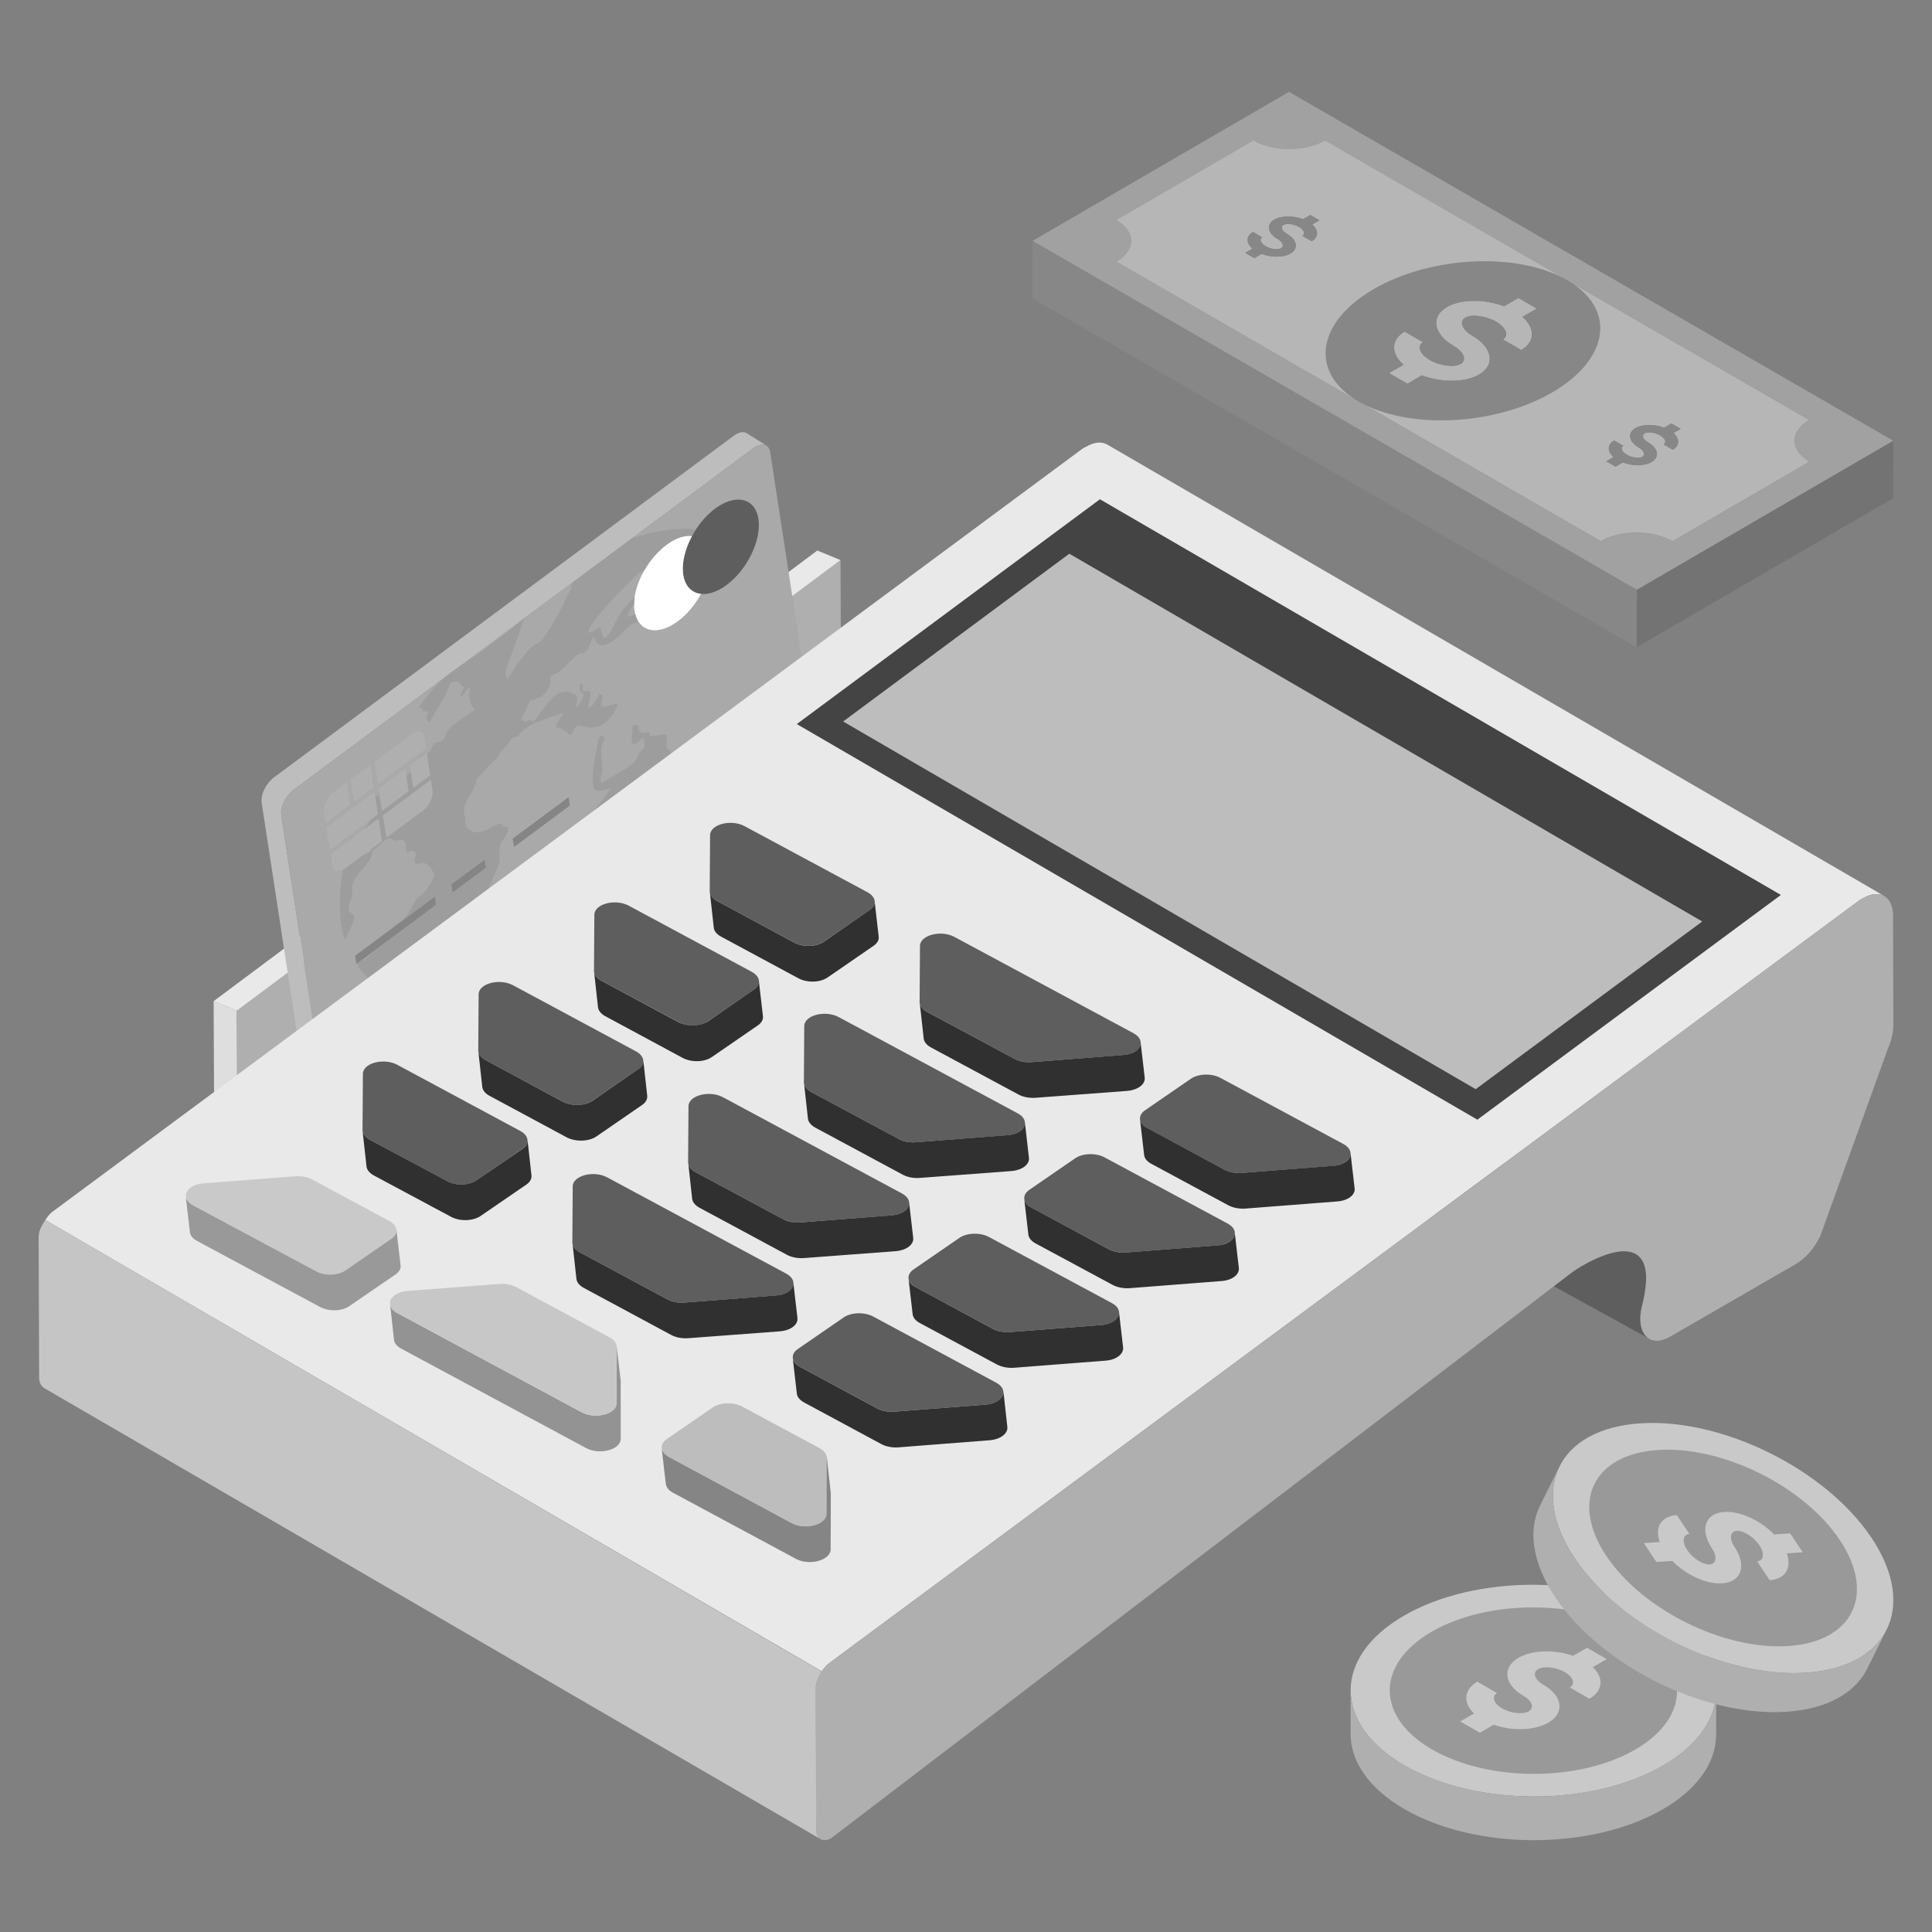 <svg width="50" height="50" viewBox="0 0 50 50" fill="none" xmlns="http://www.w3.org/2000/svg">
<rect x="0" y="0" width="50" height="50" fill="#808080" stroke="none"/>
<g clip-path="url(#clip0_0_1)">
<path d="M43.019 41.816C44.872 42.886 44.882 44.621 43.041 45.691C41.2 46.761 38.205 46.761 36.351 45.691C34.498 44.621 34.488 42.886 36.33 41.816C38.171 40.746 41.166 40.746 43.019 41.816Z" fill="#C9C9C9"/>
<path d="M44.415 43.767L44.413 44.897C44.411 45.594 43.953 46.289 43.039 46.821C41.197 47.891 38.203 47.891 36.349 46.821C35.417 46.282 34.951 45.576 34.953 44.87L34.955 43.74C34.953 44.446 35.419 45.153 36.351 45.691C38.205 46.761 41.2 46.761 43.041 45.691C43.955 45.159 44.413 44.464 44.415 43.767Z" fill="#AFAFAF"/>
<path d="M42.306 42.231C43.763 43.072 43.771 44.435 42.323 45.277C40.876 46.118 38.521 46.118 37.064 45.277C35.607 44.435 35.6 43.072 37.047 42.231C38.495 41.389 40.849 41.389 42.306 42.231Z" fill="#999999"/>
<path d="M41.581 42.937L41.222 43.146C41.511 43.421 41.489 43.758 41.134 43.964L40.626 43.671C40.776 43.583 40.718 43.401 40.495 43.273C40.274 43.145 39.956 43.11 39.806 43.197C39.654 43.286 39.715 43.469 39.937 43.597C40.443 43.889 40.504 44.331 40.071 44.582C39.715 44.789 39.132 44.803 38.657 44.636L38.299 44.844L37.79 44.551L38.148 44.343C37.858 44.067 37.878 43.729 38.234 43.522L38.743 43.816C38.594 43.902 38.655 44.086 38.876 44.214C39.099 44.342 39.413 44.375 39.562 44.289C39.714 44.2 39.654 44.019 39.432 43.891C38.925 43.598 38.865 43.156 39.298 42.904C39.653 42.698 40.236 42.685 40.713 42.852L41.072 42.644L41.581 42.937ZM48.441 39.808C49.626 41.59 48.864 43.148 46.74 43.289C44.615 43.429 41.932 42.099 40.747 40.317C39.562 38.535 40.323 36.977 42.448 36.836C44.573 36.696 47.256 38.026 48.441 39.808Z" fill="#C9C9C9"/>
<path d="M48.826 42.176L48.322 43.187C48.011 43.811 47.291 44.23 46.236 44.3C44.111 44.44 41.428 43.11 40.243 41.328C39.647 40.431 39.543 39.591 39.858 38.96L40.362 37.949C40.047 38.58 40.15 39.42 40.747 40.317C41.932 42.099 44.615 43.429 46.74 43.289C47.795 43.219 48.514 42.799 48.826 42.176Z" fill="#AFAFAF"/>
<path d="M47.619 39.863C48.55 41.264 47.951 42.489 46.281 42.599C44.61 42.709 42.501 41.663 41.569 40.263C40.638 38.862 41.236 37.637 42.907 37.526C44.578 37.416 46.687 38.462 47.619 39.863Z" fill="#999999"/>
<path d="M46.655 40.173L46.241 40.201C46.378 40.576 46.208 40.868 45.799 40.895L45.473 40.406C45.647 40.395 45.676 40.206 45.533 39.992C45.392 39.779 45.123 39.607 44.949 39.618C44.774 39.63 44.747 39.821 44.889 40.034C45.212 40.52 45.071 40.943 44.571 40.976C44.16 41.004 43.633 40.757 43.28 40.397L42.867 40.424L42.542 39.935L42.955 39.907C42.817 39.531 42.986 39.238 43.397 39.21L43.722 39.699C43.55 39.711 43.523 39.902 43.665 40.115C43.807 40.329 44.074 40.499 44.246 40.487C44.421 40.476 44.448 40.287 44.306 40.073C43.982 39.585 44.125 39.162 44.624 39.129C45.034 39.102 45.562 39.35 45.916 39.712L46.33 39.684L46.655 40.173Z" fill="#C9C9C9"/>
<path d="M5.529 25.91L5.552 31.124L6.152 31.371L6.129 26.157L5.529 25.91Z" fill="#DEDEDE"/>
<path d="M6.129 26.157L6.152 31.371L21.775 19.709L21.752 14.495L6.129 26.157Z" fill="#AFAFAF"/>
<path d="M5.529 25.91L6.129 26.157L21.752 14.495L21.152 14.248L5.529 25.91Z" fill="#E9E9E9"/>
<path d="M19.838 11.534C19.769 11.491 19.677 11.495 19.576 11.55C19.549 11.564 19.527 11.578 19.5 11.596L7.598 20.44C7.39 20.595 7.246 20.888 7.279 21.099L8.365 28.178C8.376 28.256 8.411 28.309 8.462 28.34L7.954 28.02C7.904 27.988 7.869 27.935 7.857 27.857L6.772 20.778C6.739 20.57 6.882 20.273 7.091 20.119L18.993 11.275C19.019 11.257 19.042 11.243 19.068 11.229C19.169 11.175 19.262 11.17 19.33 11.214L19.838 11.534Z" fill="#BDBDBD"/>
<path d="M19.574 11.55C19.75 11.456 19.904 11.514 19.932 11.697L21.018 18.779C21.049 18.988 20.909 19.281 20.701 19.436L8.798 28.279C8.773 28.298 8.748 28.313 8.724 28.326C8.548 28.419 8.394 28.362 8.365 28.179L7.28 21.097C7.247 20.889 7.389 20.594 7.597 20.439L19.5 11.597C19.525 11.578 19.55 11.562 19.574 11.55Z" fill="#A9A9A9"/>
<path d="M15.797 20.403C15.449 20.442 15.15 20.826 15.482 19.144C15.488 19.114 15.52 19.071 15.538 19.035C15.724 19.041 15.582 19.246 15.555 19.365C15.542 19.427 15.626 19.884 15.555 20.107C15.521 20.21 15.543 20.257 15.595 20.256C16.184 19.87 16.421 19.837 16.517 19.535C16.576 19.369 16.777 19.418 16.636 19.085C16.282 19.436 16.344 19.211 16.366 18.793L16.41 18.749C16.449 18.765 16.525 18.757 16.523 18.797C16.522 19.102 16.833 18.884 16.816 18.984C16.784 19.117 16.911 19.028 17.209 19.007C17.237 19.006 17.267 19.03 17.263 19.061C17.251 19.215 17.209 19.394 17.347 19.432C17.356 19.534 17.388 19.531 17.348 19.75L14.563 21.82C14.634 21.639 14.745 21.512 14.934 21.384C15.142 21.243 15.32 21.058 15.478 20.842C15.707 20.541 15.614 20.694 15.797 20.403Z" fill="#9D9D9D"/>
<path d="M18.693 13.045C19.154 12.801 19.555 12.949 19.628 13.429C19.711 13.974 19.343 14.738 18.806 15.138C18.743 15.186 18.68 15.226 18.618 15.258C18.446 15.349 18.282 15.386 18.141 15.37C17.904 15.345 17.729 15.175 17.682 14.874C17.637 14.574 17.729 14.206 17.91 13.869C17.942 13.811 17.977 13.753 18.014 13.696C18.148 13.491 18.316 13.306 18.504 13.165C18.568 13.118 18.631 13.078 18.693 13.045Z" fill="#5E5E5E"/>
<path d="M17.434 13.982C17.606 13.89 17.769 13.854 17.91 13.87C17.729 14.206 17.637 14.574 17.682 14.874C17.729 15.175 17.904 15.345 18.141 15.37C17.994 15.643 17.787 15.896 17.547 16.075C17.483 16.122 17.42 16.162 17.358 16.195C16.53 16.633 16.089 15.778 16.683 14.747C16.828 14.496 17.022 14.267 17.245 14.101C17.308 14.054 17.372 14.014 17.434 13.982Z" fill="white"/>
<path d="M18.456 20.409C18.449 20.438 18.448 20.462 18.454 20.482C18.15 20.955 17.811 21.415 17.45 21.853L12.438 25.578C12.233 25.643 12.03 25.7 11.829 25.743C11.597 25.789 11.378 25.814 11.171 25.822L18.456 20.409Z" fill="#9D9D9D"/>
<path d="M12.547 22.241L12.58 22.457L11.71 23.106L11.677 22.887L12.547 22.241Z" fill="#858585"/>
<path d="M20.775 17.203L20.979 18.534L18.456 20.409L11.171 25.822L8.329 27.933L8.125 26.605L9.692 25.44L12.517 23.341L14.563 21.82L17.348 19.751L20.775 17.203Z" fill="#858585"/>
<path d="M11.254 23.201L11.289 23.418L9.591 24.678L9.372 24.84L9.264 24.92L9.223 24.951L9.19 24.735L10.055 24.092L11.254 23.201Z" fill="#858585"/>
<path d="M10.838 19.637C10.881 19.585 10.928 19.546 10.98 19.519C10.993 19.512 11.007 19.506 11.021 19.5L10.838 19.637Z" fill="#9D9D9D"/>
<path d="M11.15 20.179L11.195 20.465C11.22 20.627 11.108 20.858 10.949 20.977L9.996 21.685L9.908 21.101L11.15 20.179Z" fill="#AFAFAF"/>
<path d="M11.045 19.482L11.046 19.491L11.133 20.066L10.696 20.39L10.628 19.957L10.605 19.81L10.838 19.637L11.021 19.5L11.045 19.482Z" fill="#AFAFAF"/>
<path d="M9.137 21.673L9.138 21.674L9.067 21.727C9.073 21.707 9.079 21.686 9.086 21.666L9.137 21.673Z" fill="#9D9D9D"/>
<path d="M10.486 19.897L10.516 20.088L10.577 20.477L9.891 20.988L9.821 20.526L9.802 20.407L10.486 19.897Z" fill="#AFAFAF"/>
<path d="M9.797 21.184L9.885 21.768L9.583 21.992L9.465 22.08L8.933 22.475C8.915 22.488 8.897 22.5 8.88 22.509C8.741 22.582 8.619 22.54 8.597 22.396L8.555 22.108L9.067 21.727L9.138 21.674L9.448 21.444L9.797 21.184Z" fill="#AFAFAF"/>
<path d="M12.564 23.194C12.547 23.244 12.531 23.292 12.517 23.341L9.692 25.44C9.532 25.328 9.392 25.192 9.274 25.035L9.273 24.985C9.266 24.968 9.264 24.945 9.264 24.92L9.372 24.84C9.398 24.843 9.422 24.838 9.447 24.825C9.488 24.803 9.532 24.756 9.591 24.678L11.289 23.418L11.254 23.201L10.055 24.092C10.141 24.03 10.215 23.928 10.3 23.883C10.316 23.874 10.333 23.868 10.35 23.864L10.421 23.809C10.542 23.707 10.593 23.582 10.666 23.459C10.73 23.349 10.778 23.23 10.911 23.16C10.984 23.121 11.289 22.701 11.228 22.597C11.163 22.488 11.106 22.376 10.98 22.336C10.865 22.314 10.658 22.467 10.752 22.178C10.794 22.055 10.71 21.978 10.592 22.038C10.389 22.145 10.669 21.645 10.27 21.75C10.22 21.766 10.178 21.743 10.151 21.717C10.119 21.687 10.07 21.682 10.011 21.713C9.993 21.723 9.974 21.736 9.954 21.752C9.869 21.827 9.782 21.897 9.697 21.976C9.668 22.002 9.626 22.061 9.627 22.079C9.627 22.394 9.028 22.652 9.119 23.087C9.141 23.217 8.897 23.561 9.116 23.656C9.261 23.714 9.083 23.986 8.921 24.329C8.77 23.827 8.754 23.21 8.879 22.509C8.897 22.5 8.915 22.488 8.933 22.475L9.465 22.08C9.475 22.086 9.485 22.091 9.495 22.096C9.548 22.06 9.603 22.023 9.678 21.973C9.64 21.98 9.61 21.987 9.583 21.992L9.885 21.768L9.797 21.184L9.448 21.444C9.465 21.409 9.484 21.375 9.506 21.343C9.554 21.277 9.579 21.239 9.581 21.218L9.78 21.071L9.706 20.603C9.719 20.614 9.734 20.62 9.751 20.61C9.766 20.603 9.783 20.585 9.802 20.553L9.891 20.988L10.577 20.477L10.516 20.088C10.556 20.046 10.594 20.002 10.628 19.957L10.696 20.39L11.133 20.066L11.046 19.491C11.065 19.485 11.076 19.48 11.086 19.475C11.126 19.454 11.149 19.422 11.161 19.375C11.184 19.298 11.225 19.25 11.28 19.221C11.296 19.213 11.314 19.206 11.332 19.2C11.354 19.195 11.419 19.177 11.438 19.167C11.547 19.11 11.479 18.927 11.833 18.684C11.956 18.6 12.079 18.511 12.202 18.427C12.236 18.404 12.27 18.384 12.303 18.363C12.147 18.239 12.111 18.057 12.169 17.795L12.141 17.792C12.073 17.87 12.007 17.948 11.938 18.027L11.908 18C11.946 17.93 11.981 17.858 12.014 17.793C11.975 17.758 11.922 17.733 11.9 17.681C11.87 17.615 11.801 17.622 11.715 17.652C11.704 17.655 11.695 17.659 11.686 17.663C11.656 17.679 11.637 17.705 11.622 17.754C11.548 18.013 11.254 18.428 11.119 18.693C10.896 18.533 11.228 18.384 11.008 18.412C10.973 18.418 10.924 18.409 10.929 18.385C10.945 18.285 10.916 18.315 10.816 18.334C11.67 17.155 11.495 17.687 13.562 16.01C13.168 17.256 12.992 17.366 13.136 17.571C13.209 17.459 13.714 16.652 13.933 16.643L13.996 16.593C14.096 16.513 14.632 15.632 14.65 15.458C14.749 15.318 14.79 15.22 14.781 15.134C14.806 15.108 14.828 15.081 14.847 15.054L16.368 13.927C16.57 13.859 16.77 13.807 16.967 13.766C17.349 13.69 17.699 13.669 18.014 13.696C17.977 13.753 17.942 13.811 17.91 13.87C17.769 13.854 17.606 13.89 17.433 13.982C17.372 14.014 17.308 14.054 17.245 14.101C17.022 14.267 16.828 14.496 16.683 14.747C16.651 14.759 16.618 14.773 16.586 14.79C16.485 14.843 15.041 16.278 15.257 16.383C15.586 16.206 15.504 16.165 15.598 16.443C15.607 16.468 15.605 16.524 15.622 16.518C15.851 16.445 15.851 16.069 16.24 15.645C16.3 15.579 16.362 15.519 16.426 15.458C16.417 15.519 16.412 15.578 16.412 15.636C16.285 15.783 16.229 15.918 16.26 15.966C16.324 15.944 16.384 15.923 16.443 15.902C16.459 15.964 16.482 16.019 16.51 16.067C16.41 16.155 16.415 16.118 16.337 16.16C16.235 16.213 15.533 17.11 15.371 16.473C15.237 16.697 15.23 16.834 15.126 16.889C15.106 16.899 15.084 16.905 15.059 16.905C15.028 16.907 14.997 16.913 14.964 16.931C14.937 16.945 14.907 16.968 14.875 17.001C14.43 17.448 14.491 17.372 14.323 17.461C14.263 17.493 14.219 17.551 14.237 17.595C14.275 17.695 14.152 17.997 13.908 18.077C13.605 18.188 13.839 17.965 13.482 18.62C13.525 18.645 13.56 18.666 13.604 18.688C13.682 18.63 13.769 18.598 13.797 18.692C14.114 18.318 14.391 17.726 14.819 17.95L14.873 17.961C14.971 18.055 14.941 18.027 14.903 18.305C14.997 18.259 15.158 17.994 15.071 17.936C15.007 17.898 14.971 17.835 15.03 17.698C15.187 17.71 14.937 17.918 15.191 17.886C15.327 17.866 15.276 17.973 15.218 18.338C15.437 18.191 15.366 18.173 15.525 17.96C15.546 17.973 15.584 17.975 15.587 17.999C15.604 18.123 15.477 18.319 15.643 18.29C15.872 18.245 16.072 18.124 15.95 18.337C15.518 19.116 15.043 18.722 14.941 18.776C14.905 18.795 14.873 18.847 14.82 18.946C14.798 18.986 14.778 19.009 14.761 19.018C14.743 19.028 14.727 19.023 14.712 19.008C14.691 18.99 14.686 18.95 14.66 18.937C14.591 18.895 14.524 18.845 14.438 18.827C14.328 18.802 14.375 18.783 14.587 18.454C14.228 18.562 13.585 18.735 13.407 19.065C13.272 19.058 13.19 19.149 13.136 19.274C13.031 19.375 12.911 19.498 12.88 19.603L12.824 19.66C12.755 19.695 12.335 20.159 12.333 20.176C12.316 20.342 12.187 20.519 12.099 20.69C11.91 21.049 12.065 21.124 12.048 21.207C12.003 21.422 12.128 21.469 12.244 21.524C12.496 21.636 12.978 21.18 13.002 21.349C13.009 21.417 13.054 21.401 13.106 21.397C13.231 21.385 13.111 21.62 13.039 21.706C12.931 21.837 12.928 21.907 12.925 22.004C12.92 22.155 12.968 22.273 12.871 22.478C12.757 22.719 12.645 22.963 12.564 23.194ZM10.949 20.977C11.108 20.858 11.22 20.627 11.195 20.465L11.15 20.179L9.908 21.101L9.996 21.685L10.949 20.977ZM11.677 22.887L11.71 23.106L12.58 22.457L12.547 22.241L11.677 22.887Z" fill="#9D9D9D"/>
<path d="M10.703 18.968C11.042 18.788 10.986 19.271 11.025 19.371L9.785 20.292L9.694 19.712L10.647 19.004C10.665 18.99 10.684 18.978 10.703 18.968Z" fill="#AFAFAF"/>
<path d="M9.689 20.491L9.706 20.603L9.78 21.071L9.581 21.218L8.537 21.993L8.446 21.413L9.689 20.491Z" fill="#AFAFAF"/>
<path d="M9.583 19.794L9.672 20.375L9.166 20.751L9.078 20.17L9.583 19.794Z" fill="#AFAFAF"/>
<path d="M8.974 20.246L9.062 20.83L8.429 21.3L8.385 21.014C8.36 20.849 8.471 20.621 8.631 20.502L8.974 20.246Z" fill="#AFAFAF"/>
<path d="M14.715 20.631L14.748 20.847L13.302 21.921L13.27 21.703L14.715 20.631Z" fill="#858585"/>
<path d="M42.687 34.648L20.086 22.234C19.876 22.113 19.788 21.792 19.898 21.371C20.142 20.421 19.943 19.058 19.511 18.803L42.112 31.939C42.543 32.182 42.742 32.835 42.499 33.786C42.388 34.206 42.477 34.526 42.687 34.648Z" fill="#5E5E5E"/>
<path d="M28.665 11.511C28.521 11.422 28.323 11.434 28.101 11.566C28.068 11.577 28.035 11.6 28.002 11.621L1.348 31.367C1.277 31.418 1.226 31.498 1.174 31.574L21.275 43.257C21.326 43.182 21.376 43.104 21.443 43.053L48.108 23.308C48.141 23.285 48.174 23.264 48.208 23.253C48.417 23.12 48.617 23.108 48.76 23.186L28.665 11.511Z" fill="#E9E9E9"/>
<path d="M28.466 12.921L20.621 18.739L38.234 28.977L46.089 23.161L28.466 12.921Z" fill="#444444"/>
<path d="M21.82 18.672L27.674 14.33L44.054 23.848L38.191 28.188L21.82 18.672Z" fill="#BDBDBD"/>
<path d="M21.126 47.342C21.126 47.461 21.165 47.554 21.231 47.593L1.132 35.917C1.066 35.864 1.013 35.785 1.013 35.653L1 32.008C1 31.863 1.079 31.718 1.172 31.572L21.271 43.262C21.179 43.394 21.113 43.539 21.113 43.698L21.126 47.342Z" fill="#C5C5C5"/>
<path d="M48.205 23.247C48.172 23.266 48.14 23.287 48.107 23.311L21.448 43.053C21.25 43.199 21.11 43.467 21.11 43.694L21.121 47.345C21.122 47.598 21.3 47.693 21.515 47.569L40.649 32.956C40.741 32.886 40.832 32.826 40.921 32.774C42.018 32.141 42.913 32.147 42.499 33.782C42.317 34.481 42.672 34.91 43.223 34.592L46.477 32.713C46.731 32.566 46.964 32.294 47.112 31.981L48.86 27.133C48.952 26.926 49.001 26.711 49 26.532L48.992 23.693C48.99 23.187 48.635 22.999 48.205 23.247Z" fill="#AFAFAF"/>
<path d="M29.332 26.738C29.683 26.926 29.521 27.272 29.063 27.307L26.689 27.488C26.535 27.499 26.376 27.468 26.258 27.405L23.988 26.184C23.87 26.121 23.8 26.029 23.799 25.935L23.809 24.482C23.81 24.201 24.351 24.059 24.702 24.248L29.332 26.738Z" fill="#5E5E5E"/>
<path d="M23.905 26.875L23.804 25.963C23.814 26.048 23.883 26.126 23.987 26.185L26.259 27.405C26.375 27.469 26.535 27.499 26.691 27.488L29.064 27.304C29.365 27.284 29.537 27.126 29.518 26.967L29.625 27.889C29.643 28.048 29.472 28.206 29.166 28.233L26.793 28.411C26.637 28.421 26.481 28.392 26.36 28.327L24.094 27.108C23.984 27.048 23.915 26.965 23.905 26.875Z" fill="#303030"/>
<path d="M26.336 28.812C26.687 29 26.525 29.347 26.067 29.381L23.693 29.563C23.539 29.573 23.38 29.543 23.262 29.479L20.992 28.259C20.875 28.195 20.805 28.103 20.804 28.009L20.814 26.556C20.814 26.275 21.355 26.134 21.706 26.322L26.336 28.812Z" fill="#5E5E5E"/>
<path d="M20.909 28.949L20.809 28.038C20.819 28.122 20.887 28.2 20.991 28.259L23.263 29.479C23.379 29.544 23.539 29.573 23.695 29.562L26.069 29.378C26.37 29.358 26.541 29.2 26.523 29.041L26.629 29.964C26.648 30.122 26.477 30.281 26.171 30.307L23.797 30.485C23.641 30.496 23.486 30.466 23.364 30.401L21.098 29.182C20.989 29.122 20.919 29.039 20.909 28.949Z" fill="#303030"/>
<path d="M23.341 30.886C23.691 31.075 23.53 31.421 23.072 31.455L20.697 31.637C20.543 31.648 20.384 31.617 20.266 31.553L17.997 30.333C17.879 30.269 17.809 30.177 17.808 30.083L17.818 28.63C17.818 28.349 18.36 28.208 18.71 28.396L23.341 30.886Z" fill="#5E5E5E"/>
<path d="M17.913 31.023L17.813 30.112C17.823 30.197 17.891 30.274 17.996 30.333L20.267 31.553C20.383 31.618 20.544 31.647 20.7 31.637L23.073 31.453C23.374 31.432 23.545 31.274 23.527 31.115L23.634 32.038C23.652 32.196 23.481 32.355 23.175 32.381L20.801 32.559C20.645 32.57 20.49 32.54 20.369 32.476L18.103 31.256C17.993 31.197 17.924 31.114 17.913 31.023Z" fill="#303030"/>
<path d="M20.345 32.96C20.695 33.149 20.534 33.495 20.076 33.529L17.702 33.711C17.548 33.722 17.389 33.691 17.271 33.627L15.001 32.407C14.883 32.344 14.813 32.251 14.812 32.157L14.822 30.704C14.823 30.424 15.364 30.282 15.714 30.47L20.345 32.96Z" fill="#5E5E5E"/>
<path d="M14.918 33.097L14.817 32.186C14.827 32.271 14.896 32.348 15 32.407L17.271 33.627C17.387 33.692 17.548 33.721 17.704 33.711L20.077 33.527C20.378 33.506 20.549 33.348 20.531 33.19L20.638 34.112C20.656 34.271 20.485 34.429 20.179 34.455L17.805 34.633C17.649 34.644 17.494 34.614 17.373 34.55L15.107 33.33C14.997 33.271 14.928 33.188 14.918 33.097Z" fill="#303030"/>
<path d="M22.45 23.091C22.678 23.214 22.7 23.421 22.506 23.554L21.319 24.37C21.121 24.506 20.784 24.516 20.556 24.393L18.556 23.318C18.438 23.254 18.368 23.162 18.367 23.068L18.377 21.615C18.378 21.334 18.919 21.192 19.27 21.381L22.45 23.091ZM34.764 29.605C35.115 29.793 34.95 30.137 34.495 30.174L32.124 30.357C31.967 30.366 31.812 30.337 31.69 30.272L29.69 29.197C29.465 29.076 29.437 28.869 29.634 28.734L30.821 27.917C31.016 27.784 31.359 27.774 31.584 27.895L34.764 29.605ZM19.454 25.15C19.683 25.273 19.705 25.48 19.511 25.613L18.323 26.429C18.126 26.565 17.789 26.575 17.561 26.452L15.561 25.377C15.443 25.313 15.373 25.221 15.372 25.127L15.382 23.674C15.383 23.393 15.924 23.251 16.274 23.44L19.454 25.15ZM31.769 31.664C32.12 31.852 31.954 32.196 31.5 32.233L29.129 32.416C28.972 32.425 28.817 32.396 28.695 32.331L26.695 31.256C26.47 31.135 26.442 30.928 26.639 30.793L27.826 29.976C28.02 29.843 28.364 29.833 28.589 29.954L31.769 31.664ZM16.459 27.209C16.688 27.332 16.71 27.539 16.515 27.672L15.328 28.488C15.131 28.624 14.794 28.634 14.565 28.511L12.566 27.436C12.448 27.372 12.378 27.28 12.377 27.186L12.387 25.733C12.387 25.452 12.929 25.311 13.279 25.499L16.459 27.209ZM28.774 33.723C29.124 33.911 28.959 34.255 28.505 34.292L26.134 34.475C25.976 34.484 25.821 34.456 25.7 34.39L23.7 33.315C23.475 33.194 23.447 32.987 23.644 32.852L24.831 32.035C25.025 31.902 25.369 31.892 25.594 32.013L28.774 33.723ZM13.464 29.268C13.693 29.391 13.714 29.598 13.52 29.731L12.333 30.547C12.136 30.683 11.799 30.693 11.57 30.57L9.571 29.495C9.453 29.431 9.383 29.339 9.382 29.245L9.392 27.792C9.392 27.511 9.934 27.369 10.284 27.558L13.464 29.268ZM25.779 35.782C26.129 35.97 25.964 36.314 25.51 36.351L23.139 36.535C22.981 36.543 22.826 36.514 22.704 36.449L20.705 35.374C20.48 35.253 20.451 35.046 20.649 34.911L21.836 34.094C22.03 33.961 22.374 33.951 22.599 34.072L25.779 35.782Z" fill="#5E5E5E"/>
<path d="M21.208 37.477C21.33 37.543 21.396 37.633 21.398 37.731L21.391 39.182C21.384 39.463 20.842 39.605 20.492 39.416L17.312 37.706C17.087 37.585 17.061 37.377 17.256 37.243L18.446 36.425C18.64 36.291 18.984 36.281 19.209 36.402L21.208 37.477Z" fill="#BDBDBD"/>
<path d="M10.074 31.598C10.303 31.721 10.325 31.928 10.13 32.062L8.94 32.88C8.746 33.013 8.406 33.026 8.177 32.903L4.997 31.192C4.647 31.004 4.812 30.66 5.27 30.625L7.641 30.442C7.798 30.429 7.957 30.46 8.075 30.523L10.074 31.598Z" fill="#C9C9C9"/>
<path d="M10.26 31.828L10.367 32.75C10.377 32.835 10.332 32.916 10.237 32.982L9.042 33.801C8.852 33.937 8.512 33.947 8.281 33.823L5.103 32.117C4.982 32.053 4.924 31.97 4.915 31.89L4.808 30.968C4.817 31.047 4.881 31.13 4.997 31.195L8.18 32.901C8.405 33.025 8.745 33.014 8.941 32.878L10.13 32.059C10.225 31.994 10.27 31.913 10.26 31.828Z" fill="#999999"/>
<path d="M12.481 28.127L12.379 27.204C12.389 27.295 12.459 27.378 12.569 27.437L14.568 28.514C14.793 28.632 15.133 28.622 15.329 28.491L16.513 27.672C16.614 27.607 16.658 27.52 16.648 27.435L16.75 28.358C16.759 28.443 16.715 28.529 16.62 28.595L15.431 29.414C15.235 29.545 14.9 29.555 14.669 29.436L12.67 28.36C12.56 28.301 12.491 28.218 12.481 28.127ZM9.485 30.187L9.383 29.264C9.393 29.349 9.463 29.438 9.573 29.497L11.572 30.568C11.797 30.692 12.137 30.682 12.333 30.545L13.523 29.732C13.618 29.666 13.662 29.58 13.652 29.495L13.754 30.418C13.764 30.503 13.72 30.589 13.624 30.655L12.44 31.468C12.239 31.604 11.904 31.614 11.673 31.491L9.674 30.42C9.565 30.36 9.495 30.277 9.485 30.187ZM15.476 26.067L15.375 25.145C15.385 25.235 15.449 25.318 15.559 25.378L17.558 26.454C17.789 26.572 18.123 26.562 18.325 26.431L19.509 25.612C19.609 25.547 19.648 25.461 19.638 25.375L19.745 26.298C19.755 26.383 19.711 26.47 19.616 26.535L18.426 27.354C18.231 27.491 17.896 27.5 17.665 27.377L15.666 26.3C15.556 26.241 15.487 26.158 15.476 26.067ZM18.473 24.013L18.371 23.09C18.381 23.175 18.445 23.259 18.555 23.318L20.554 24.394C20.785 24.518 21.12 24.508 21.321 24.372L22.504 23.553C22.605 23.487 22.644 23.401 22.635 23.321L22.741 24.244C22.751 24.323 22.706 24.41 22.611 24.475L21.422 25.294C21.227 25.431 20.887 25.441 20.661 25.317L18.662 24.24C18.552 24.181 18.483 24.098 18.473 24.013Z" fill="#303030"/>
<path d="M15.957 36.315L15.962 34.861L16.067 35.761C16.067 35.767 16.069 35.778 16.064 35.784L16.064 37.237C16.065 37.521 15.512 37.663 15.165 37.474L10.386 34.904C10.265 34.839 10.206 34.756 10.197 34.677L10.097 33.765C10.105 33.839 10.169 33.922 10.279 33.981L15.058 36.552C15.411 36.74 15.957 36.593 15.957 36.315Z" fill="#939393"/>
<path d="M21.395 37.734C21.4 37.722 21.399 37.717 21.398 37.711L21.5 38.634L21.502 38.656L21.497 40.105C21.486 40.383 20.945 40.53 20.598 40.342L17.414 38.63C17.305 38.571 17.241 38.488 17.231 38.403L17.124 37.48C17.134 37.565 17.197 37.643 17.313 37.708L20.491 39.419C20.843 39.607 21.384 39.461 21.39 39.182L21.395 37.734Z" fill="#858585"/>
<path d="M25.968 36.008L26.07 36.93C26.088 37.089 25.912 37.247 25.617 37.273L23.243 37.458C23.087 37.468 22.932 37.438 22.811 37.374L20.812 36.297C20.696 36.233 20.633 36.155 20.623 36.07L20.516 35.148C20.526 35.233 20.589 35.31 20.705 35.375L22.704 36.451C22.826 36.516 22.981 36.545 23.137 36.535L25.51 36.351C25.81 36.325 25.982 36.166 25.968 36.008ZM28.959 33.948L29.066 34.871C29.084 35.029 28.908 35.193 28.607 35.214L26.239 35.398C26.083 35.408 25.928 35.379 25.802 35.314L23.802 34.238C23.692 34.179 23.628 34.095 23.619 34.01L23.512 33.088C23.521 33.173 23.585 33.256 23.701 33.315L25.7 34.392C25.821 34.456 25.976 34.485 26.132 34.475L28.506 34.291C28.806 34.265 28.977 34.107 28.959 33.948ZM31.954 31.888L32.061 32.811C32.081 32.975 31.904 33.134 31.603 33.154L29.235 33.338C29.079 33.348 28.918 33.319 28.797 33.254L26.798 32.178C26.688 32.119 26.624 32.035 26.614 31.951L26.507 31.028C26.517 31.113 26.581 31.196 26.696 31.255L28.696 32.332C28.817 32.396 28.972 32.426 29.128 32.415L31.501 32.231C31.802 32.211 31.974 32.053 31.954 31.888ZM34.951 29.834L35.058 30.757C35.076 30.915 34.9 31.074 34.598 31.094L32.23 31.278C32.069 31.288 31.914 31.259 31.793 31.195L29.794 30.118C29.684 30.059 29.62 29.976 29.61 29.891L29.503 28.968C29.513 29.053 29.577 29.136 29.692 29.195L31.691 30.272C31.812 30.336 31.968 30.366 32.124 30.356L34.497 30.171C34.798 30.151 34.969 29.993 34.951 29.834Z" fill="#303030"/>
<path d="M15.776 34.611C15.894 34.674 15.964 34.766 15.962 34.862L15.959 36.316C15.959 36.596 15.41 36.738 15.06 36.55L10.279 33.979C9.929 33.79 10.097 33.444 10.555 33.409L12.923 33.228C13.08 33.215 13.239 33.246 13.357 33.309L15.776 34.611Z" fill="#C7C7C7"/>
<path d="M42.365 15.263L42.356 16.751L26.715 7.721L26.724 6.233L42.365 15.263Z" fill="#878787"/>
<path d="M39.772 7.986L39.402 8.2C39.73 8.49 39.735 8.847 39.37 9.058L38.895 8.784C39.059 8.688 38.977 8.473 38.717 8.323C38.456 8.173 38.085 8.126 37.921 8.221C37.755 8.318 37.837 8.533 38.097 8.683C38.628 8.99 38.709 9.443 38.278 9.693C37.914 9.905 37.298 9.903 36.797 9.714L36.425 9.931L35.949 9.656L36.322 9.439C35.994 9.15 35.989 8.793 36.353 8.582L36.829 8.856C36.662 8.953 36.744 9.168 37.004 9.318C37.264 9.469 37.636 9.515 37.803 9.418C37.966 9.323 37.887 9.107 37.627 8.956C37.095 8.649 37.015 8.197 37.446 7.947C37.81 7.735 38.426 7.737 38.926 7.926L39.296 7.711L39.772 7.986Z" fill="#B6B6B6"/>
<path d="M40.56 7.252C41.836 7.989 41.662 9.289 40.172 10.155C38.684 11.019 36.437 11.126 35.161 10.389C33.885 9.653 34.059 8.349 35.546 7.485C37.036 6.619 39.284 6.515 40.56 7.252ZM38.097 8.683C37.837 8.533 37.755 8.318 37.921 8.221C38.085 8.126 38.456 8.173 38.717 8.323C38.977 8.473 39.059 8.688 38.895 8.784L39.37 9.058C39.735 8.847 39.73 8.489 39.402 8.2L39.772 7.986L39.296 7.711L38.926 7.926C38.426 7.737 37.81 7.735 37.446 7.947C37.015 8.197 37.095 8.649 37.627 8.956C37.887 9.107 37.966 9.323 37.803 9.418C37.636 9.515 37.264 9.469 37.004 9.318C36.744 9.168 36.662 8.953 36.829 8.856L36.353 8.582C35.989 8.793 35.994 9.15 36.322 9.439L35.949 9.656L36.425 9.931L36.797 9.714C37.298 9.903 37.914 9.905 38.278 9.693C38.709 9.443 38.628 8.99 38.097 8.683Z" fill="#878787"/>
<path d="M46.825 10.869C46.313 11.166 46.318 11.649 46.833 11.947L43.286 14.008C42.771 13.711 41.937 13.709 41.426 14.006L35.161 10.389C36.437 11.126 38.684 11.019 40.172 10.155C41.662 9.289 41.836 7.989 40.56 7.252L46.825 10.869ZM42.653 11.449C42.521 11.373 42.479 11.265 42.562 11.216C42.645 11.168 42.832 11.192 42.964 11.268C43.096 11.344 43.138 11.452 43.054 11.501L43.292 11.638C43.476 11.531 43.472 11.352 43.309 11.207L43.496 11.098L43.255 10.96L43.069 11.068C42.817 10.974 42.508 10.972 42.324 11.079C42.107 11.205 42.151 11.433 42.416 11.586C42.548 11.662 42.588 11.772 42.504 11.821C42.421 11.869 42.234 11.845 42.102 11.769C41.971 11.693 41.928 11.585 42.012 11.536L41.774 11.399C41.59 11.506 41.594 11.685 41.757 11.83L41.57 11.939L41.811 12.078L41.997 11.969C42.249 12.063 42.559 12.065 42.742 11.958C42.959 11.832 42.919 11.602 42.653 11.449Z" fill="#B6B6B6"/>
<path d="M33.359 2.377L49 11.407L42.365 15.263L26.724 6.233L33.359 2.377ZM43.286 14.008L46.833 11.947C46.319 11.649 46.313 11.166 46.825 10.869L40.56 7.252L34.292 3.634C33.781 3.931 32.95 3.931 32.435 3.634L28.888 5.695C29.402 5.992 29.405 6.474 28.894 6.771L41.426 14.006C41.937 13.709 42.771 13.711 43.286 14.008Z" fill="#A1A1A1"/>
<path d="M35.546 7.485C34.059 8.349 33.885 9.653 35.161 10.389L28.894 6.771C29.405 6.474 29.402 5.992 28.888 5.695L32.435 3.634C32.95 3.931 33.781 3.931 34.292 3.634L40.56 7.252C39.284 6.515 37.036 6.619 35.546 7.485ZM33.307 6.053C33.176 5.978 33.133 5.869 33.217 5.821C33.3 5.772 33.487 5.797 33.618 5.873C33.747 5.947 33.79 6.055 33.706 6.104L33.947 6.243C34.13 6.136 34.127 5.957 33.961 5.81L34.148 5.701L33.91 5.564L33.723 5.672C33.469 5.577 33.162 5.577 32.979 5.684C32.762 5.81 32.802 6.036 33.071 6.191C33.2 6.265 33.239 6.375 33.156 6.423C33.073 6.472 32.886 6.448 32.757 6.373C32.625 6.297 32.583 6.189 32.666 6.141L32.428 6.003C32.245 6.11 32.246 6.288 32.411 6.435L32.225 6.543L32.463 6.68L32.649 6.572C32.904 6.667 33.213 6.669 33.397 6.562C33.613 6.436 33.573 6.207 33.307 6.053Z" fill="#B6B6B6"/>
<path d="M34.148 5.701L33.961 5.81C34.127 5.957 34.13 6.136 33.947 6.242L33.706 6.104C33.79 6.055 33.747 5.947 33.618 5.873C33.487 5.797 33.3 5.772 33.217 5.821C33.133 5.869 33.176 5.978 33.307 6.053C33.573 6.207 33.613 6.436 33.397 6.562C33.213 6.669 32.904 6.667 32.649 6.572L32.463 6.68L32.225 6.543L32.411 6.435C32.246 6.288 32.245 6.11 32.428 6.003L32.666 6.141C32.583 6.189 32.625 6.297 32.757 6.373C32.886 6.448 33.073 6.472 33.156 6.423C33.239 6.375 33.2 6.265 33.071 6.191C32.802 6.036 32.762 5.81 32.979 5.684C33.162 5.577 33.469 5.577 33.723 5.672L33.91 5.564L34.148 5.701ZM43.496 11.098L43.309 11.207C43.472 11.352 43.476 11.531 43.292 11.638L43.055 11.501C43.138 11.452 43.096 11.344 42.964 11.268C42.833 11.192 42.645 11.168 42.562 11.216C42.479 11.265 42.521 11.373 42.653 11.449C42.919 11.602 42.959 11.832 42.742 11.958C42.559 12.065 42.249 12.063 41.997 11.969L41.811 12.078L41.571 11.939L41.757 11.83C41.594 11.685 41.59 11.506 41.774 11.399L42.012 11.536C41.928 11.585 41.971 11.693 42.102 11.769C42.234 11.845 42.421 11.869 42.504 11.821C42.588 11.772 42.548 11.662 42.416 11.586C42.151 11.433 42.107 11.205 42.324 11.079C42.508 10.973 42.817 10.974 43.069 11.068L43.255 10.96L43.496 11.098Z" fill="#878787"/>
<path d="M49 11.407L48.992 12.895L42.356 16.751L42.365 15.263L49 11.407Z" fill="#737373"/>
</g>
<defs>
<clipPath id="clip0_0_1">
<rect width="50" height="50" fill="white"/>
</clipPath>
</defs>
</svg>
